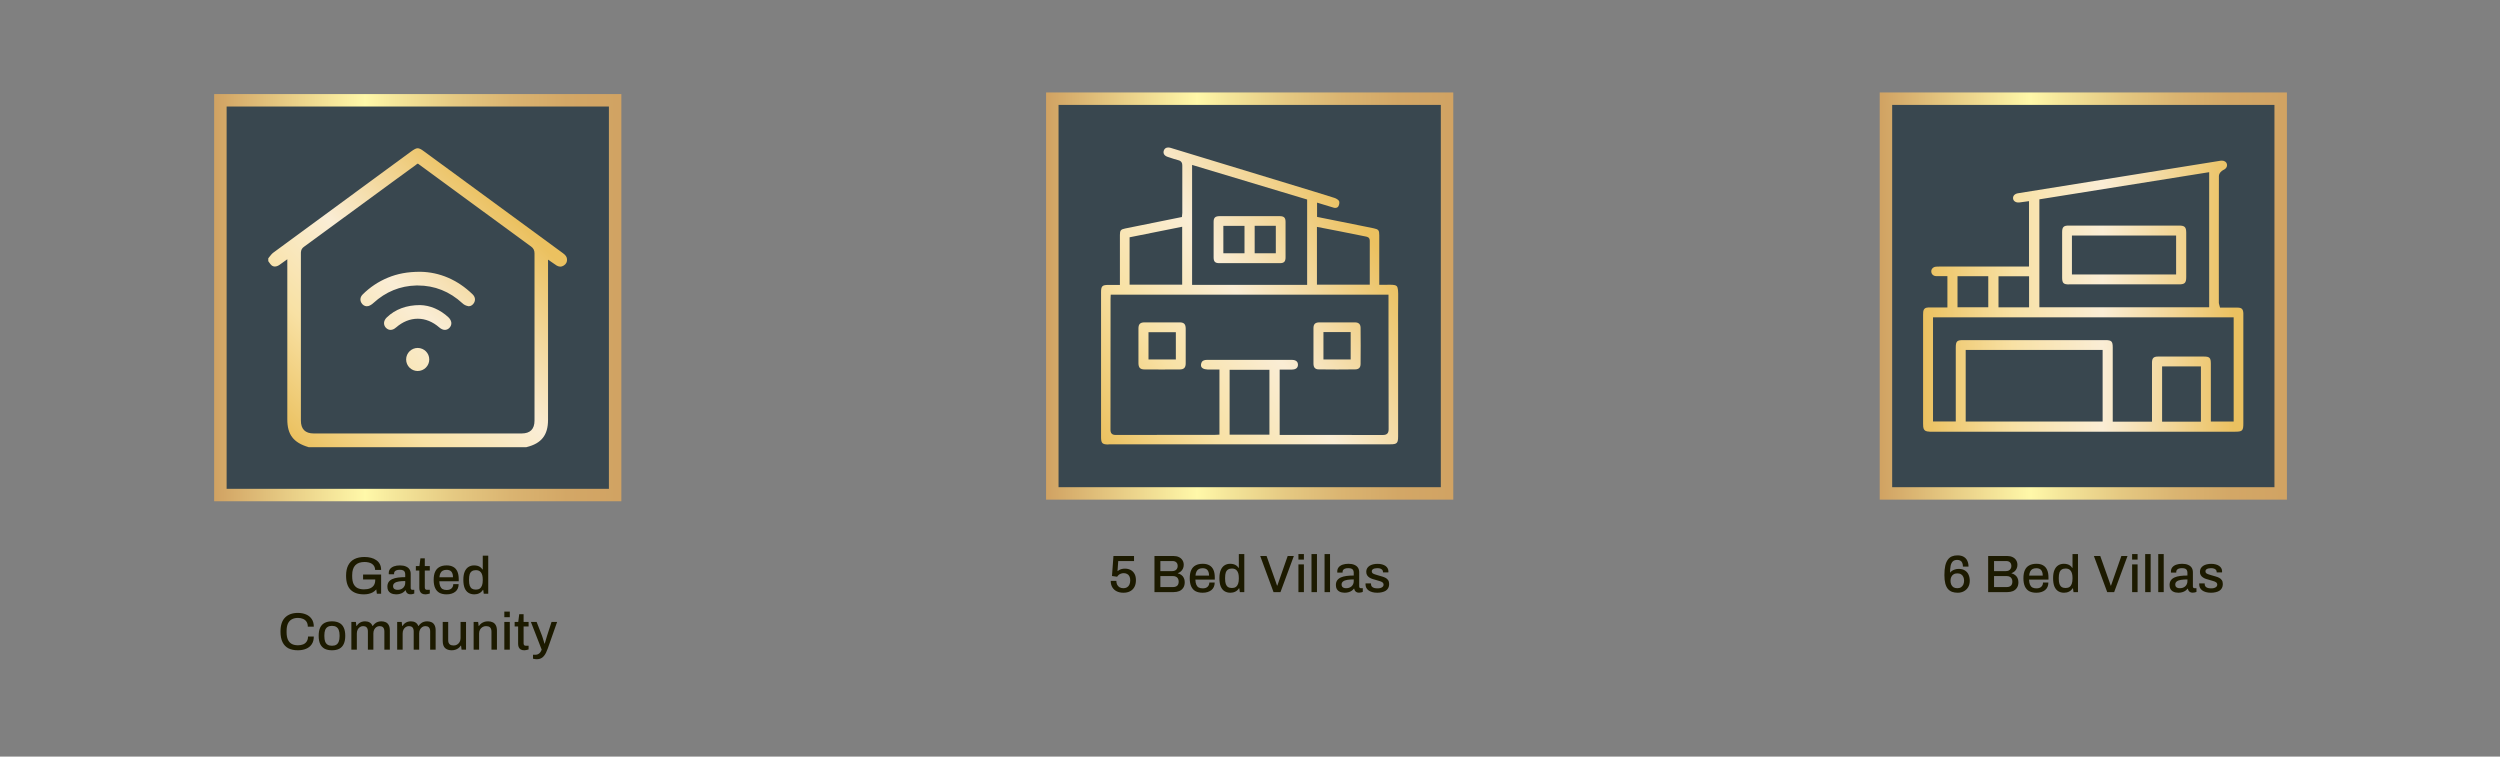 <svg width="760" height="230" viewBox="0 0 760 230" fill="none" xmlns="http://www.w3.org/2000/svg">
<rect x="0" y="0" width="760" height="230" fill="#808080" stroke="none"/>
<path d="M187 30.492H67V150.492H187V30.492Z" fill="#39474F" stroke="url(#paint0_linear_54_19)" stroke-width="3.783" stroke-miterlimit="10"/>
<path d="M93.771 135.919C89.171 134.562 87.342 132.073 87.342 127.511V78.813L84.948 80.529C84.477 80.849 84.005 81.019 83.572 81.019C83.195 81.019 82.855 80.906 82.554 80.661C82.29 80.453 82.045 80.095 81.799 79.737C81.724 79.624 81.63 79.492 81.554 79.397V78.53C81.686 78.361 81.818 78.191 81.95 78.021C82.327 77.55 82.686 77.097 83.1 76.796C94.563 68.35 106.045 59.941 117.507 51.532L124.935 46.084C125.935 45.349 126.5 45.066 126.972 45.066C127.443 45.066 128.027 45.349 129.027 46.103L171.182 77.003C171.955 77.569 172.313 78.097 172.37 78.756C172.445 79.605 172.125 80.227 171.427 80.698C171.069 80.924 170.692 81.056 170.334 81.056C169.994 81.056 169.636 80.943 169.278 80.755C168.995 80.585 168.712 80.397 168.411 80.17L166.601 78.926V127.642C166.601 132.243 164.621 134.788 160.153 135.9L159.964 135.957H93.734L93.771 135.919ZM126.444 50.118L119.279 55.341C110.305 61.921 101.35 68.5 92.357 75.061C91.471 75.721 91.471 76.569 91.471 77.022V127.869C91.471 130.452 92.791 131.771 95.374 131.771H158.588C161.171 131.771 162.491 130.452 162.491 127.869C162.491 127.869 162.491 91.162 162.491 77.022C162.491 76.098 162.17 75.476 161.454 74.948C156.816 71.573 142.959 61.412 142.959 61.412L127.028 49.723L126.425 50.1L126.444 50.118ZM111.908 93.066C112.417 92.934 113.001 92.595 113.529 92.104C117.262 88.692 121.636 86.901 126.557 86.788H127.028C132.118 86.788 136.681 88.598 140.584 92.199C141.036 92.632 141.62 92.953 142.488 93.104C143.166 93.104 143.826 92.651 144.166 91.954C144.599 91.086 144.411 90.181 143.638 89.446C139.132 85.072 133.627 82.697 127.763 82.621C123.917 82.621 120.863 83.187 117.866 84.431C115 85.619 112.436 87.335 110.23 89.54C109.532 90.257 109.382 91.143 109.815 91.991C110.173 92.67 110.833 93.104 111.493 93.104L111.889 93.047L111.908 93.066ZM120.411 99.551C122.39 97.817 124.671 96.893 126.99 96.893C129.309 96.893 131.572 97.817 133.551 99.551C134.098 100.023 134.682 100.287 135.248 100.287C135.776 100.287 136.266 100.06 136.662 99.627C137.058 99.193 137.247 98.684 137.209 98.118C137.152 97.534 136.832 96.95 136.323 96.46C133.815 94.122 130.742 92.802 127.688 92.745C123.578 92.745 120.166 94.009 117.583 96.497C116.584 97.459 116.47 98.703 117.281 99.608C117.696 100.042 118.186 100.287 118.714 100.287C119.28 100.287 119.864 100.042 120.392 99.551H120.411ZM126.972 112.786C128.913 112.786 130.497 111.221 130.497 109.28C130.497 107.338 128.932 105.792 126.99 105.773C125.049 105.773 123.465 107.338 123.465 109.28C123.465 111.221 125.03 112.767 126.934 112.786H126.953H126.972Z" fill="url(#paint1_linear_54_19)"/>
<path d="M110.614 180.684C108.876 180.684 107.537 180.226 106.598 179.308C105.67 178.391 105.206 176.956 105.206 175.004C105.206 173.724 105.425 172.668 105.862 171.836C106.3 170.994 106.934 170.364 107.766 169.948C108.598 169.532 109.612 169.324 110.806 169.324C111.521 169.324 112.182 169.404 112.79 169.564C113.409 169.724 113.948 169.97 114.406 170.3C114.876 170.62 115.233 171.026 115.478 171.516C115.734 172.007 115.862 172.588 115.862 173.26H114.038C114.038 172.844 113.953 172.487 113.782 172.188C113.622 171.879 113.393 171.623 113.094 171.42C112.806 171.218 112.465 171.074 112.07 170.988C111.686 170.892 111.276 170.844 110.838 170.844C110.23 170.844 109.686 170.924 109.206 171.084C108.737 171.244 108.342 171.49 108.022 171.82C107.702 172.151 107.462 172.567 107.302 173.068C107.142 173.57 107.062 174.162 107.062 174.844V175.18C107.062 176.119 107.196 176.882 107.462 177.468C107.74 178.055 108.145 178.487 108.678 178.764C109.222 179.031 109.884 179.164 110.662 179.164C111.398 179.164 112.017 179.058 112.518 178.844C113.02 178.631 113.404 178.316 113.67 177.9C113.937 177.474 114.07 176.946 114.07 176.316V176.156H110.374V174.668H115.862V180.492H114.566L114.39 179.18C114.092 179.532 113.75 179.82 113.366 180.044C112.982 180.258 112.561 180.418 112.102 180.524C111.654 180.631 111.158 180.684 110.614 180.684ZM120.421 180.684C120.154 180.684 119.866 180.652 119.557 180.588C119.248 180.524 118.954 180.407 118.677 180.236C118.41 180.066 118.192 179.831 118.021 179.532C117.85 179.223 117.765 178.823 117.765 178.332C117.765 177.756 117.898 177.282 118.165 176.908C118.432 176.535 118.805 176.242 119.285 176.028C119.765 175.815 120.336 175.666 120.997 175.58C121.669 175.495 122.4 175.452 123.189 175.452V174.62C123.189 174.343 123.141 174.098 123.045 173.884C122.96 173.671 122.794 173.506 122.549 173.388C122.314 173.271 121.973 173.212 121.525 173.212C121.077 173.212 120.725 173.271 120.469 173.388C120.224 173.495 120.048 173.634 119.941 173.804C119.845 173.964 119.797 174.14 119.797 174.332V174.572H118.197C118.186 174.519 118.181 174.466 118.181 174.412C118.181 174.359 118.181 174.295 118.181 174.22C118.181 173.719 118.32 173.298 118.597 172.956C118.885 172.604 119.285 172.338 119.797 172.156C120.309 171.975 120.901 171.884 121.573 171.884C122.298 171.884 122.901 171.991 123.381 172.204C123.872 172.407 124.24 172.7 124.485 173.084C124.73 173.468 124.853 173.932 124.853 174.476V178.748C124.853 178.951 124.901 179.095 124.997 179.18C125.104 179.266 125.226 179.308 125.365 179.308H125.941V180.428C125.813 180.482 125.653 180.535 125.461 180.588C125.269 180.642 125.045 180.668 124.789 180.668C124.501 180.668 124.256 180.615 124.053 180.508C123.861 180.412 123.701 180.274 123.573 180.092C123.456 179.9 123.376 179.687 123.333 179.452H123.237C123.045 179.698 122.81 179.916 122.533 180.108C122.266 180.29 121.957 180.428 121.605 180.524C121.253 180.631 120.858 180.684 120.421 180.684ZM120.885 179.308C121.216 179.308 121.52 179.26 121.797 179.164C122.085 179.058 122.33 178.914 122.533 178.732C122.736 178.54 122.896 178.316 123.013 178.06C123.13 177.794 123.189 177.506 123.189 177.196V176.636C122.453 176.636 121.808 176.679 121.253 176.764C120.698 176.85 120.266 177.01 119.957 177.244C119.648 177.468 119.493 177.783 119.493 178.188C119.493 178.434 119.546 178.642 119.653 178.812C119.76 178.972 119.92 179.095 120.133 179.18C120.346 179.266 120.597 179.308 120.885 179.308ZM129.346 180.684C128.866 180.684 128.487 180.594 128.21 180.412C127.943 180.22 127.751 179.98 127.634 179.692C127.527 179.394 127.474 179.079 127.474 178.748V173.452H126.418V172.076H127.506L127.81 169.724H129.138V172.076H130.658V173.452H129.138V178.556C129.138 178.802 129.191 178.988 129.298 179.116C129.404 179.244 129.58 179.308 129.826 179.308H130.658V180.428C130.551 180.471 130.418 180.508 130.258 180.54C130.108 180.583 129.954 180.615 129.794 180.636C129.634 180.668 129.484 180.684 129.346 180.684ZM135.773 180.684C134.909 180.684 134.183 180.53 133.597 180.22C133.021 179.9 132.583 179.415 132.285 178.764C131.986 178.114 131.837 177.287 131.837 176.284C131.837 175.271 131.986 174.444 132.285 173.804C132.583 173.154 133.026 172.674 133.613 172.364C134.199 172.044 134.93 171.884 135.805 171.884C136.605 171.884 137.271 172.039 137.805 172.348C138.349 172.647 138.759 173.106 139.037 173.724C139.314 174.343 139.453 175.122 139.453 176.06V176.7H133.549C133.57 177.298 133.661 177.799 133.821 178.204C133.981 178.599 134.221 178.892 134.541 179.084C134.871 179.266 135.287 179.356 135.789 179.356C136.098 179.356 136.375 179.319 136.621 179.244C136.866 179.159 137.074 179.042 137.245 178.892C137.415 178.732 137.549 178.546 137.645 178.332C137.741 178.108 137.789 177.858 137.789 177.58H139.421C139.421 178.082 139.335 178.524 139.165 178.908C138.994 179.292 138.743 179.618 138.413 179.884C138.093 180.14 137.709 180.338 137.261 180.476C136.813 180.615 136.317 180.684 135.773 180.684ZM133.581 175.484H137.709C137.709 175.068 137.661 174.722 137.565 174.444C137.479 174.156 137.351 173.922 137.181 173.74C137.01 173.559 136.807 173.431 136.573 173.356C136.338 173.271 136.071 173.228 135.773 173.228C135.325 173.228 134.941 173.308 134.621 173.468C134.311 173.628 134.071 173.879 133.901 174.22C133.73 174.551 133.623 174.972 133.581 175.484ZM144.2 180.684C143.518 180.684 142.926 180.53 142.424 180.22C141.923 179.911 141.534 179.431 141.256 178.78C140.99 178.13 140.856 177.287 140.856 176.252C140.856 175.239 140.995 174.412 141.272 173.772C141.55 173.132 141.934 172.658 142.424 172.348C142.915 172.039 143.48 171.884 144.12 171.884C144.494 171.884 144.84 171.927 145.16 172.012C145.48 172.098 145.763 172.231 146.008 172.412C146.264 172.594 146.478 172.823 146.648 173.1H146.76V168.924H148.424V180.492H147.064L146.904 179.34H146.792C146.515 179.788 146.147 180.124 145.688 180.348C145.24 180.572 144.744 180.684 144.2 180.684ZM144.664 179.244C145.155 179.244 145.55 179.138 145.848 178.924C146.158 178.7 146.387 178.38 146.536 177.964C146.686 177.538 146.76 177.02 146.76 176.412V176.188C146.76 175.676 146.712 175.239 146.616 174.876C146.52 174.514 146.382 174.22 146.2 173.996C146.019 173.762 145.8 173.591 145.544 173.484C145.288 173.378 145 173.324 144.68 173.324C144.19 173.324 143.79 173.426 143.48 173.628C143.171 173.82 142.942 174.124 142.792 174.54C142.654 174.956 142.584 175.495 142.584 176.156V176.444C142.584 177.106 142.659 177.644 142.808 178.06C142.958 178.466 143.182 178.764 143.48 178.956C143.79 179.148 144.184 179.244 144.664 179.244ZM90.549 197.684C89.429 197.684 88.474 197.487 87.685 197.092C86.906 196.687 86.309 196.063 85.893 195.22C85.477 194.378 85.269 193.306 85.269 192.004C85.269 190.084 85.733 188.66 86.661 187.732C87.599 186.794 88.901 186.324 90.565 186.324C91.482 186.324 92.303 186.479 93.029 186.788C93.765 187.098 94.341 187.562 94.757 188.18C95.183 188.788 95.397 189.567 95.397 190.516H93.573C93.573 189.93 93.45 189.439 93.205 189.044C92.959 188.65 92.607 188.351 92.149 188.148C91.701 187.946 91.178 187.844 90.581 187.844C89.834 187.844 89.199 187.994 88.677 188.292C88.165 188.58 87.775 189.018 87.509 189.604C87.253 190.191 87.125 190.938 87.125 191.844V192.196C87.125 193.103 87.253 193.85 87.509 194.436C87.775 195.023 88.165 195.46 88.677 195.748C89.189 196.026 89.823 196.164 90.581 196.164C91.199 196.164 91.738 196.068 92.197 195.876C92.655 195.674 93.007 195.375 93.253 194.98C93.509 194.586 93.637 194.095 93.637 193.508H95.397C95.397 194.458 95.183 195.242 94.757 195.86C94.341 196.479 93.765 196.938 93.029 197.236C92.303 197.535 91.477 197.684 90.549 197.684ZM100.91 197.684C100.036 197.684 99.294 197.53 98.686 197.22C98.089 196.9 97.636 196.415 97.326 195.764C97.028 195.114 96.878 194.287 96.878 193.284C96.878 192.271 97.028 191.444 97.326 190.804C97.636 190.154 98.089 189.674 98.686 189.364C99.294 189.044 100.036 188.884 100.91 188.884C101.806 188.884 102.553 189.044 103.15 189.364C103.748 189.674 104.196 190.154 104.494 190.804C104.804 191.444 104.958 192.271 104.958 193.284C104.958 194.287 104.804 195.114 104.494 195.764C104.196 196.415 103.748 196.9 103.15 197.22C102.553 197.53 101.806 197.684 100.91 197.684ZM100.91 196.308C101.444 196.308 101.881 196.207 102.222 196.004C102.564 195.791 102.814 195.471 102.974 195.044C103.145 194.618 103.23 194.079 103.23 193.428V193.14C103.23 192.49 103.145 191.951 102.974 191.524C102.814 191.098 102.564 190.783 102.222 190.58C101.881 190.367 101.444 190.26 100.91 190.26C100.388 190.26 99.956 190.367 99.614 190.58C99.273 190.783 99.017 191.098 98.846 191.524C98.686 191.951 98.606 192.49 98.606 193.14V193.428C98.606 194.079 98.686 194.618 98.846 195.044C99.017 195.471 99.273 195.791 99.614 196.004C99.956 196.207 100.388 196.308 100.91 196.308ZM106.815 197.492V189.076H108.191L108.335 190.276H108.447C108.639 189.967 108.857 189.711 109.103 189.508C109.359 189.306 109.641 189.151 109.951 189.044C110.271 188.938 110.612 188.884 110.975 188.884C111.497 188.884 111.951 188.991 112.335 189.204C112.729 189.418 113.028 189.775 113.231 190.276H113.343C113.535 189.978 113.759 189.727 114.015 189.524C114.271 189.311 114.559 189.151 114.879 189.044C115.209 188.938 115.561 188.884 115.935 188.884C116.436 188.884 116.879 188.975 117.263 189.156C117.647 189.327 117.951 189.62 118.175 190.036C118.399 190.442 118.511 190.986 118.511 191.668V197.492H116.847V191.972C116.847 191.652 116.809 191.391 116.735 191.188C116.66 190.975 116.559 190.81 116.431 190.692C116.303 190.564 116.148 190.474 115.967 190.42C115.785 190.367 115.588 190.34 115.375 190.34C115.023 190.34 114.708 190.436 114.431 190.628C114.153 190.81 113.929 191.066 113.759 191.396C113.588 191.727 113.503 192.116 113.503 192.564V197.492H111.839V191.972C111.839 191.652 111.801 191.391 111.727 191.188C111.652 190.975 111.551 190.81 111.423 190.692C111.295 190.564 111.14 190.474 110.959 190.42C110.777 190.367 110.585 190.34 110.383 190.34C110.031 190.34 109.711 190.436 109.423 190.628C109.135 190.81 108.905 191.066 108.735 191.396C108.564 191.727 108.479 192.116 108.479 192.564V197.492H106.815ZM120.74 197.492V189.076H122.116L122.26 190.276H122.372C122.564 189.967 122.783 189.711 123.028 189.508C123.284 189.306 123.567 189.151 123.876 189.044C124.196 188.938 124.537 188.884 124.9 188.884C125.423 188.884 125.876 188.991 126.26 189.204C126.655 189.418 126.953 189.775 127.156 190.276H127.268C127.46 189.978 127.684 189.727 127.94 189.524C128.196 189.311 128.484 189.151 128.804 189.044C129.135 188.938 129.487 188.884 129.86 188.884C130.361 188.884 130.804 188.975 131.188 189.156C131.572 189.327 131.876 189.62 132.1 190.036C132.324 190.442 132.436 190.986 132.436 191.668V197.492H130.772V191.972C130.772 191.652 130.735 191.391 130.66 191.188C130.585 190.975 130.484 190.81 130.356 190.692C130.228 190.564 130.073 190.474 129.892 190.42C129.711 190.367 129.513 190.34 129.3 190.34C128.948 190.34 128.633 190.436 128.356 190.628C128.079 190.81 127.855 191.066 127.684 191.396C127.513 191.727 127.428 192.116 127.428 192.564V197.492H125.764V191.972C125.764 191.652 125.727 191.391 125.652 191.188C125.577 190.975 125.476 190.81 125.348 190.692C125.22 190.564 125.065 190.474 124.884 190.42C124.703 190.367 124.511 190.34 124.308 190.34C123.956 190.34 123.636 190.436 123.348 190.628C123.06 190.81 122.831 191.066 122.66 191.396C122.489 191.727 122.404 192.116 122.404 192.564V197.492H120.74ZM137.306 197.684C136.495 197.684 135.839 197.471 135.338 197.044C134.836 196.607 134.586 195.866 134.586 194.82V189.076H136.25V194.564C136.25 194.884 136.287 195.151 136.362 195.364C136.447 195.578 136.564 195.748 136.714 195.876C136.863 196.004 137.039 196.095 137.242 196.148C137.444 196.202 137.668 196.228 137.914 196.228C138.298 196.228 138.644 196.138 138.954 195.956C139.274 195.764 139.53 195.503 139.722 195.172C139.914 194.831 140.01 194.442 140.01 194.004V189.076H141.674V197.492H140.314L140.17 196.292H140.058C139.855 196.602 139.615 196.858 139.338 197.06C139.06 197.263 138.751 197.418 138.41 197.524C138.079 197.631 137.711 197.684 137.306 197.684ZM143.982 197.492V189.076H145.358L145.502 190.276H145.614C145.817 189.967 146.057 189.711 146.334 189.508C146.611 189.306 146.915 189.151 147.246 189.044C147.587 188.938 147.961 188.884 148.366 188.884C148.899 188.884 149.369 188.98 149.774 189.172C150.179 189.354 150.494 189.652 150.718 190.068C150.953 190.484 151.07 191.044 151.07 191.748V197.492H149.406V192.004C149.406 191.684 149.363 191.418 149.278 191.204C149.203 190.991 149.091 190.82 148.942 190.692C148.793 190.564 148.617 190.474 148.414 190.42C148.211 190.367 147.987 190.34 147.742 190.34C147.358 190.34 147.006 190.436 146.686 190.628C146.377 190.81 146.126 191.066 145.934 191.396C145.742 191.727 145.646 192.116 145.646 192.564V197.492H143.982ZM153.314 187.62V185.924H154.978V187.62H153.314ZM153.314 197.492V189.076H154.978V197.492H153.314ZM159.382 197.684C158.902 197.684 158.524 197.594 158.246 197.412C157.98 197.22 157.788 196.98 157.67 196.692C157.564 196.394 157.51 196.079 157.51 195.748V190.452H156.454V189.076H157.542L157.846 186.724H159.174V189.076H160.694V190.452H159.174V195.556C159.174 195.802 159.228 195.988 159.334 196.116C159.441 196.244 159.617 196.308 159.862 196.308H160.694V197.428C160.588 197.471 160.454 197.508 160.294 197.54C160.145 197.583 159.99 197.615 159.83 197.636C159.67 197.668 159.521 197.684 159.382 197.684ZM163.233 200.404C162.913 200.404 162.647 200.378 162.433 200.324C162.22 200.282 162.087 200.255 162.033 200.244V199.044H162.833C163.068 199.044 163.303 198.991 163.537 198.884C163.783 198.778 164.001 198.607 164.193 198.372C164.385 198.138 164.545 197.844 164.673 197.492L161.393 189.076H163.137L164.769 193.268C164.844 193.46 164.924 193.7 165.009 193.988C165.105 194.276 165.196 194.57 165.281 194.868C165.377 195.167 165.457 195.434 165.521 195.668H165.601C165.655 195.508 165.708 195.327 165.761 195.124C165.825 194.911 165.889 194.692 165.953 194.468C166.017 194.244 166.081 194.031 166.145 193.828C166.209 193.615 166.263 193.434 166.305 193.284L167.665 189.076H169.361L166.513 197.172C166.353 197.62 166.177 198.042 165.985 198.436C165.793 198.831 165.569 199.172 165.313 199.46C165.068 199.759 164.775 199.988 164.433 200.148C164.092 200.319 163.692 200.404 163.233 200.404Z" fill="#1C1A00"/>
<path d="M439.903 30H319.903V150H439.903V30Z" fill="#39474F" stroke="url(#paint2_linear_54_19)" stroke-width="3.783" stroke-miterlimit="10"/>
<path d="M337.021 135.125C335.079 135.125 334.721 134.767 334.721 132.825V88.859C334.721 86.974 335.079 86.616 336.946 86.616H340.452C340.452 86.616 340.452 73.984 340.452 71.439C340.452 70.044 340.716 69.724 342.055 69.46L359.305 65.972L359.362 65.368C359.381 65.142 359.419 64.935 359.419 64.727V59.939C359.419 56.753 359.419 53.566 359.419 50.361C359.419 49.683 359.268 48.947 358.155 48.683C357.307 48.476 356.477 48.193 355.648 47.91L355.007 47.703C354.422 47.514 354.026 47.213 353.838 46.836C353.687 46.515 353.668 46.157 353.8 45.761C354.008 45.158 354.479 44.837 355.139 44.837C355.365 44.837 355.61 44.875 355.874 44.95L392.958 56.243C397.181 57.526 401.404 58.808 405.627 60.146C406.287 60.353 406.891 60.768 407.079 61.127C407.249 61.428 407.155 62.163 406.909 62.654C406.683 63.106 406.25 63.2 405.929 63.2C405.759 63.2 405.59 63.181 405.42 63.125C404.383 62.823 403.365 62.503 402.309 62.182L400.386 61.598V65.934L413.056 68.479C414.564 68.781 416.091 69.082 417.599 69.403C419.089 69.724 419.296 69.987 419.296 71.533V86.578H421.162C421.634 86.578 422.067 86.559 422.444 86.559C423.689 86.559 424.311 86.672 424.594 86.974C425.046 87.427 425.065 88.671 425.046 90.5C425.008 93.837 425.008 97.192 425.027 100.529V104.96V132.674C425.027 134.71 424.688 135.068 422.69 135.068H379.836H336.983L337.021 135.125ZM403.874 132.222C409.342 132.222 414.809 132.222 420.257 132.24C420.823 132.24 421.37 132.184 421.728 131.826C422.105 131.449 422.143 130.883 422.143 130.374C422.105 120.099 422.105 109.805 422.105 99.53V89.576H337.662L337.624 90.368C337.624 90.575 337.605 90.782 337.605 90.971V98.192C337.605 108.995 337.605 119.797 337.587 130.6C337.587 130.996 337.624 131.505 337.964 131.844C338.303 132.184 338.793 132.222 339.227 132.222C345.505 132.222 351.764 132.203 358.042 132.203H369.184C369.448 132.203 369.712 132.203 369.976 132.165L370.712 132.127V112.332H368.374C367.94 112.332 367.525 112.332 367.111 112.332C366.507 112.294 366.036 112.2 365.715 112.011C364.942 111.596 365.056 110.842 365.188 110.427C365.414 109.692 365.961 109.39 367.035 109.39H392.657C393.524 109.39 394.561 109.654 394.58 110.842C394.58 111.822 393.976 112.332 392.732 112.35C392.317 112.35 391.921 112.35 391.506 112.35H389.018V132.222H403.855H403.874ZM373.803 132.146H385.907V112.426H373.803V132.146ZM362.397 86.597H397.37V60.655L362.397 50.135V86.616V86.597ZM343.393 72.156V86.54H359.381V68.932L343.393 72.137V72.156ZM400.367 86.54H416.411V82.958C416.411 79.697 416.411 76.454 416.411 73.211C416.411 72.137 415.657 71.986 415.148 71.892C413.678 71.609 407.532 70.365 407.532 70.365C406.005 70.063 400.349 68.969 400.349 68.969V86.54H400.367ZM353.178 112.332C351.425 112.332 349.69 112.332 347.937 112.313C346.617 112.313 346.108 111.766 346.089 110.427C346.089 109.183 346.089 107.939 346.089 106.694V103.527C346.089 102.302 346.089 101.095 346.089 99.87C346.089 98.531 346.617 98.003 347.937 98.003H358.608C359.928 98.003 360.437 98.531 360.455 99.87C360.455 103.395 360.455 106.902 360.455 110.427C360.455 111.766 359.928 112.313 358.608 112.313C356.798 112.313 354.988 112.332 353.178 112.332ZM349.144 109.277H357.458V100.982H349.144V109.277ZM406.476 112.332C404.628 112.332 402.762 112.332 400.914 112.294C399.821 112.294 399.293 111.728 399.293 110.54C399.293 106.94 399.293 103.357 399.293 99.757C399.293 98.512 399.84 98.003 401.122 98.003H409.719H411.887C413.037 98.003 413.602 98.55 413.621 99.643C413.659 103.32 413.659 106.977 413.621 110.635C413.621 111.728 413.074 112.275 412 112.294C410.152 112.313 408.305 112.332 406.438 112.332H406.476ZM402.328 109.277H410.605V100.944H402.328V109.277ZM370.636 79.998C369.392 79.998 368.939 79.527 368.939 78.245C368.939 74.644 368.939 71.062 368.939 67.461C368.939 66.179 369.411 65.727 370.749 65.708H388.999C390.319 65.708 390.809 66.16 390.809 67.461C390.828 71.062 390.828 74.644 390.809 78.245C390.809 79.527 390.338 79.998 389.112 79.998C386.039 79.998 382.966 79.998 379.874 79.998C376.782 79.998 373.728 79.998 370.636 79.998ZM371.899 77.001H378.328V68.668H371.899V77.001ZM381.42 77.001H387.849V68.649H381.42V77.001Z" fill="url(#paint3_linear_54_19)"/>
<path d="M341.514 180.192C340.746 180.192 340.068 180.048 339.482 179.76C338.906 179.472 338.458 179.061 338.138 178.528C337.818 177.984 337.658 177.339 337.658 176.592H339.37C339.37 177.051 339.46 177.451 339.642 177.792C339.823 178.123 340.074 178.379 340.394 178.56C340.724 178.731 341.098 178.816 341.514 178.816C341.919 178.816 342.276 178.731 342.586 178.56C342.906 178.379 343.151 178.112 343.322 177.76C343.503 177.397 343.594 176.949 343.594 176.416C343.594 175.925 343.508 175.52 343.338 175.2C343.178 174.869 342.943 174.629 342.634 174.48C342.335 174.32 341.988 174.24 341.594 174.24C341.306 174.24 341.034 174.288 340.778 174.384C340.522 174.469 340.298 174.592 340.106 174.752C339.914 174.912 339.748 175.104 339.61 175.328L338.042 175.104L338.49 169.024H344.746V170.56H339.946L339.722 173.632C339.892 173.504 340.079 173.381 340.282 173.264C340.495 173.147 340.74 173.051 341.018 172.976C341.306 172.901 341.631 172.864 341.994 172.864C342.612 172.864 343.172 172.992 343.674 173.248C344.175 173.504 344.575 173.893 344.874 174.416C345.172 174.928 345.322 175.589 345.322 176.4C345.322 177.2 345.167 177.883 344.858 178.448C344.548 179.013 344.111 179.445 343.546 179.744C342.98 180.043 342.303 180.192 341.514 180.192ZM350.959 180V169.024H356.783C357.391 169.024 357.924 169.136 358.383 169.36C358.842 169.573 359.199 169.883 359.455 170.288C359.722 170.693 359.855 171.168 359.855 171.712C359.855 172.128 359.775 172.507 359.615 172.848C359.466 173.189 359.252 173.477 358.975 173.712C358.708 173.947 358.404 174.123 358.063 174.24V174.304C358.458 174.389 358.81 174.549 359.119 174.784C359.439 175.008 359.69 175.307 359.871 175.68C360.063 176.043 360.159 176.48 360.159 176.992C360.159 177.685 360.004 178.256 359.695 178.704C359.396 179.152 358.996 179.483 358.495 179.696C357.994 179.899 357.423 180 356.783 180H350.959ZM352.751 178.464H356.639C357.13 178.464 357.53 178.336 357.839 178.08C358.159 177.813 358.319 177.387 358.319 176.8C358.319 176.448 358.25 176.149 358.111 175.904C357.983 175.648 357.786 175.456 357.519 175.328C357.252 175.189 356.916 175.12 356.511 175.12H352.751V178.464ZM352.751 173.616H356.367C356.708 173.616 357.002 173.552 357.247 173.424C357.492 173.296 357.679 173.115 357.807 172.88C357.946 172.645 358.015 172.384 358.015 172.096C358.015 171.573 357.871 171.189 357.583 170.944C357.306 170.688 356.938 170.56 356.479 170.56H352.751V173.616ZM365.617 180.192C364.753 180.192 364.028 180.037 363.441 179.728C362.865 179.408 362.428 178.923 362.129 178.272C361.831 177.621 361.681 176.795 361.681 175.792C361.681 174.779 361.831 173.952 362.129 173.312C362.428 172.661 362.871 172.181 363.457 171.872C364.044 171.552 364.775 171.392 365.649 171.392C366.449 171.392 367.116 171.547 367.649 171.856C368.193 172.155 368.604 172.613 368.881 173.232C369.159 173.851 369.297 174.629 369.297 175.568V176.208H363.393C363.415 176.805 363.505 177.307 363.665 177.712C363.825 178.107 364.065 178.4 364.385 178.592C364.716 178.773 365.132 178.864 365.633 178.864C365.943 178.864 366.22 178.827 366.465 178.752C366.711 178.667 366.919 178.549 367.089 178.4C367.26 178.24 367.393 178.053 367.489 177.84C367.585 177.616 367.633 177.365 367.633 177.088H369.265C369.265 177.589 369.18 178.032 369.009 178.416C368.839 178.8 368.588 179.125 368.257 179.392C367.937 179.648 367.553 179.845 367.105 179.984C366.657 180.123 366.161 180.192 365.617 180.192ZM363.425 174.992H367.553C367.553 174.576 367.505 174.229 367.409 173.952C367.324 173.664 367.196 173.429 367.025 173.248C366.855 173.067 366.652 172.939 366.417 172.864C366.183 172.779 365.916 172.736 365.617 172.736C365.169 172.736 364.785 172.816 364.465 172.976C364.156 173.136 363.916 173.387 363.745 173.728C363.575 174.059 363.468 174.48 363.425 174.992ZM374.045 180.192C373.362 180.192 372.77 180.037 372.269 179.728C371.767 179.419 371.378 178.939 371.101 178.288C370.834 177.637 370.701 176.795 370.701 175.76C370.701 174.747 370.839 173.92 371.117 173.28C371.394 172.64 371.778 172.165 372.269 171.856C372.759 171.547 373.325 171.392 373.965 171.392C374.338 171.392 374.685 171.435 375.005 171.52C375.325 171.605 375.607 171.739 375.853 171.92C376.109 172.101 376.322 172.331 376.493 172.608H376.605V168.432H378.269V180H376.909L376.749 178.848H376.637C376.359 179.296 375.991 179.632 375.533 179.856C375.085 180.08 374.589 180.192 374.045 180.192ZM374.509 178.752C374.999 178.752 375.394 178.645 375.693 178.432C376.002 178.208 376.231 177.888 376.381 177.472C376.53 177.045 376.605 176.528 376.605 175.92V175.696C376.605 175.184 376.557 174.747 376.461 174.384C376.365 174.021 376.226 173.728 376.045 173.504C375.863 173.269 375.645 173.099 375.389 172.992C375.133 172.885 374.845 172.832 374.525 172.832C374.034 172.832 373.634 172.933 373.325 173.136C373.015 173.328 372.786 173.632 372.637 174.048C372.498 174.464 372.429 175.003 372.429 175.664V175.952C372.429 176.613 372.503 177.152 372.653 177.568C372.802 177.973 373.026 178.272 373.325 178.464C373.634 178.656 374.029 178.752 374.509 178.752ZM387.152 180L383.104 169.024H385.04L387.76 176.688C387.813 176.816 387.866 176.965 387.92 177.136C387.973 177.307 388.026 177.472 388.08 177.632C388.133 177.781 388.181 177.915 388.224 178.032H388.304C388.346 177.915 388.394 177.781 388.448 177.632C388.501 177.483 388.554 177.328 388.608 177.168C388.661 177.008 388.714 176.853 388.768 176.704L391.456 169.024H393.328L389.264 180H387.152ZM394.722 170.128V168.432H396.386V170.128H394.722ZM394.722 180V171.584H396.386V180H394.722ZM398.695 180V168.432H400.359V180H398.695ZM402.667 180V168.432H404.331V180H402.667ZM408.768 180.192C408.501 180.192 408.213 180.16 407.904 180.096C407.595 180.032 407.301 179.915 407.024 179.744C406.757 179.573 406.539 179.339 406.368 179.04C406.197 178.731 406.112 178.331 406.112 177.84C406.112 177.264 406.245 176.789 406.512 176.416C406.779 176.043 407.152 175.749 407.632 175.536C408.112 175.323 408.683 175.173 409.344 175.088C410.016 175.003 410.747 174.96 411.536 174.96V174.128C411.536 173.851 411.488 173.605 411.392 173.392C411.307 173.179 411.141 173.013 410.896 172.896C410.661 172.779 410.32 172.72 409.872 172.72C409.424 172.72 409.072 172.779 408.816 172.896C408.571 173.003 408.395 173.141 408.288 173.312C408.192 173.472 408.144 173.648 408.144 173.84V174.08H406.544C406.533 174.027 406.528 173.973 406.528 173.92C406.528 173.867 406.528 173.803 406.528 173.728C406.528 173.227 406.667 172.805 406.944 172.464C407.232 172.112 407.632 171.845 408.144 171.664C408.656 171.483 409.248 171.392 409.92 171.392C410.645 171.392 411.248 171.499 411.728 171.712C412.219 171.915 412.587 172.208 412.832 172.592C413.077 172.976 413.2 173.44 413.2 173.984V178.256C413.2 178.459 413.248 178.603 413.344 178.688C413.451 178.773 413.573 178.816 413.712 178.816H414.288V179.936C414.16 179.989 414 180.043 413.808 180.096C413.616 180.149 413.392 180.176 413.136 180.176C412.848 180.176 412.603 180.123 412.4 180.016C412.208 179.92 412.048 179.781 411.92 179.6C411.803 179.408 411.723 179.195 411.68 178.96H411.584C411.392 179.205 411.157 179.424 410.88 179.616C410.613 179.797 410.304 179.936 409.952 180.032C409.6 180.139 409.205 180.192 408.768 180.192ZM409.232 178.816C409.563 178.816 409.867 178.768 410.144 178.672C410.432 178.565 410.677 178.421 410.88 178.24C411.083 178.048 411.243 177.824 411.36 177.568C411.477 177.301 411.536 177.013 411.536 176.704V176.144C410.8 176.144 410.155 176.187 409.6 176.272C409.045 176.357 408.613 176.517 408.304 176.752C407.995 176.976 407.84 177.291 407.84 177.696C407.84 177.941 407.893 178.149 408 178.32C408.107 178.48 408.267 178.603 408.48 178.688C408.693 178.773 408.944 178.816 409.232 178.816ZM418.701 180.192C418.114 180.192 417.597 180.128 417.149 180C416.701 179.872 416.327 179.696 416.029 179.472C415.73 179.248 415.501 178.981 415.341 178.672C415.191 178.352 415.117 178 415.117 177.616C415.117 177.563 415.117 177.515 415.117 177.472C415.127 177.429 415.133 177.392 415.133 177.36H416.781C416.781 177.392 416.781 177.424 416.781 177.456C416.781 177.477 416.781 177.504 416.781 177.536C416.781 177.867 416.871 178.133 417.053 178.336C417.234 178.528 417.474 178.667 417.773 178.752C418.082 178.827 418.418 178.864 418.781 178.864C419.101 178.864 419.394 178.827 419.661 178.752C419.938 178.667 420.162 178.544 420.333 178.384C420.514 178.224 420.605 178.021 420.605 177.776C420.605 177.456 420.493 177.211 420.269 177.04C420.045 176.869 419.751 176.736 419.389 176.64C419.026 176.533 418.647 176.421 418.253 176.304C417.901 176.208 417.549 176.107 417.197 176C416.855 175.883 416.546 175.733 416.269 175.552C415.991 175.371 415.767 175.141 415.597 174.864C415.426 174.587 415.341 174.24 415.341 173.824C415.341 173.429 415.426 173.083 415.597 172.784C415.767 172.485 416.002 172.235 416.301 172.032C416.61 171.829 416.973 171.675 417.389 171.568C417.815 171.461 418.279 171.408 418.781 171.408C419.303 171.408 419.767 171.467 420.173 171.584C420.578 171.691 420.919 171.845 421.197 172.048C421.485 172.251 421.703 172.496 421.853 172.784C422.002 173.061 422.077 173.36 422.077 173.68C422.077 173.744 422.071 173.813 422.061 173.888C422.061 173.952 422.061 173.995 422.061 174.016H420.429V173.872C420.429 173.659 420.37 173.467 420.253 173.296C420.135 173.125 419.949 172.987 419.693 172.88C419.447 172.773 419.117 172.72 418.701 172.72C418.423 172.72 418.178 172.747 417.965 172.8C417.751 172.843 417.575 172.907 417.437 172.992C417.298 173.077 417.191 173.179 417.117 173.296C417.053 173.413 417.021 173.547 417.021 173.696C417.021 173.941 417.106 174.133 417.277 174.272C417.458 174.4 417.693 174.512 417.981 174.608C418.269 174.693 418.578 174.789 418.909 174.896C419.293 175.003 419.682 175.115 420.077 175.232C420.471 175.339 420.834 175.477 421.165 175.648C421.506 175.819 421.778 176.053 421.981 176.352C422.194 176.651 422.301 177.051 422.301 177.552C422.301 178.011 422.21 178.411 422.029 178.752C421.847 179.093 421.591 179.371 421.261 179.584C420.941 179.787 420.562 179.936 420.125 180.032C419.687 180.139 419.213 180.192 418.701 180.192Z" fill="#1C1A00"/>
<path d="M693.326 30H573.326V150H693.326V30Z" fill="#39474F" stroke="url(#paint4_linear_54_19)" stroke-width="3.783" stroke-miterlimit="10"/>
<path d="M586.58 131.203C586.372 131.203 586.203 131.203 586.052 131.184C585.204 131.09 584.751 130.619 584.657 129.77C584.619 129.488 584.619 129.186 584.619 128.828V95.74C584.619 95.439 584.619 95.118 584.657 94.817C584.751 93.931 585.241 93.497 586.127 93.478C586.75 93.478 587.372 93.478 587.994 93.478H592.01V83.939H589.427C589.125 83.939 588.842 83.939 588.541 83.939C587.73 83.901 587.145 83.354 587.108 82.562C587.051 81.846 587.617 81.205 588.39 81.092C588.767 81.035 589.182 81.035 589.578 81.035C589.596 81.035 616.82 81.035 616.82 81.035V61.145L613.936 61.541C613.823 61.541 613.709 61.56 613.596 61.56C612.71 61.56 612.069 61.089 611.975 60.372C611.881 59.542 612.465 58.92 613.464 58.751L675.095 48.853C675.208 48.853 675.321 48.834 675.453 48.834C676.208 48.834 676.811 49.23 676.962 49.814C677.169 50.587 676.773 51.285 675.887 51.681C675.34 51.926 674.548 52.68 674.548 53.547C674.511 65.481 674.53 77.623 674.53 89.387V92.008C674.53 92.234 674.586 92.403 674.624 92.535L674.888 93.516H680.167C681.486 93.516 681.92 93.95 681.977 95.269C681.977 95.533 681.977 95.797 681.977 96.042V128.658C681.977 130.977 681.713 131.241 679.337 131.241H586.542L586.58 131.203ZM640.085 103.395C641.895 103.395 642.272 103.772 642.272 105.601V128.187H654.206C654.206 128.187 654.206 113.821 654.206 110.276C654.206 108.862 654.677 108.391 656.091 108.391H669.948C671.739 108.391 672.097 108.768 672.097 110.597V128.149H679.036V96.476H587.636V128.13H594.555V105.676C594.555 103.753 594.913 103.395 596.761 103.395H618.14H640.085ZM657.279 128.187H669.081V111.389H657.279V128.187ZM597.571 128.149H639.199V106.374H597.571V128.149ZM607.545 93.422H616.839V83.976H607.545V93.422ZM595.083 93.403H604.434V83.957H595.083V93.403ZM619.969 60.58V93.403H671.589V52.341L619.969 60.598V60.58ZM628.999 86.465C627.284 86.465 626.888 86.069 626.888 84.334V70.591C626.888 69.026 627.34 68.573 628.867 68.573H662.407C664.16 68.573 664.613 69.026 664.613 70.76C664.613 75.266 664.613 79.772 664.613 84.259C664.613 86.012 664.16 86.446 662.407 86.446H645.703H628.999V86.465ZM629.867 83.429H661.54V71.609H629.867V83.429Z" fill="url(#paint5_linear_54_19)"/>
<path d="M595.13 180.192C594.5 180.192 593.935 180.101 593.434 179.92C592.943 179.739 592.522 179.445 592.17 179.04C591.818 178.624 591.551 178.075 591.37 177.392C591.188 176.699 591.098 175.845 591.098 174.832C591.098 173.701 591.183 172.752 591.354 171.984C591.535 171.216 591.796 170.603 592.138 170.144C592.479 169.675 592.895 169.339 593.386 169.136C593.876 168.933 594.436 168.832 595.066 168.832C595.855 168.832 596.495 168.981 596.986 169.28C597.487 169.579 597.85 169.984 598.074 170.496C598.308 171.008 598.426 171.589 598.426 172.24H596.73C596.73 171.803 596.666 171.435 596.538 171.136C596.42 170.827 596.228 170.597 595.962 170.448C595.706 170.288 595.38 170.208 594.986 170.208C594.399 170.208 593.946 170.368 593.626 170.688C593.316 170.997 593.103 171.445 592.986 172.032C592.879 172.608 592.82 173.301 592.81 174.112C592.916 173.941 593.092 173.765 593.338 173.584C593.583 173.403 593.882 173.253 594.234 173.136C594.596 173.008 594.991 172.944 595.418 172.944C596.196 172.944 596.836 173.104 597.338 173.424C597.839 173.733 598.207 174.16 598.442 174.704C598.687 175.248 598.81 175.861 598.81 176.544C598.81 177.28 598.65 177.925 598.33 178.48C598.01 179.024 597.572 179.445 597.018 179.744C596.463 180.043 595.834 180.192 595.13 180.192ZM595.018 178.816C595.487 178.816 595.871 178.715 596.17 178.512C596.479 178.299 596.708 178.021 596.858 177.68C597.007 177.328 597.082 176.944 597.082 176.528C597.082 176.112 597.007 175.739 596.858 175.408C596.719 175.067 596.495 174.8 596.186 174.608C595.887 174.405 595.503 174.304 595.034 174.304C594.564 174.304 594.175 174.405 593.866 174.608C593.556 174.8 593.327 175.067 593.178 175.408C593.028 175.749 592.954 176.139 592.954 176.576C592.954 176.981 593.028 177.36 593.178 177.712C593.327 178.053 593.551 178.325 593.85 178.528C594.159 178.72 594.548 178.816 595.018 178.816ZM604.398 180V169.024H610.222C610.83 169.024 611.363 169.136 611.822 169.36C612.281 169.573 612.638 169.883 612.894 170.288C613.161 170.693 613.294 171.168 613.294 171.712C613.294 172.128 613.214 172.507 613.054 172.848C612.905 173.189 612.691 173.477 612.414 173.712C612.147 173.947 611.843 174.123 611.502 174.24V174.304C611.897 174.389 612.249 174.549 612.558 174.784C612.878 175.008 613.129 175.307 613.31 175.68C613.502 176.043 613.598 176.48 613.598 176.992C613.598 177.685 613.443 178.256 613.134 178.704C612.835 179.152 612.435 179.483 611.934 179.696C611.433 179.899 610.862 180 610.222 180H604.398ZM606.19 178.464H610.078C610.569 178.464 610.969 178.336 611.278 178.08C611.598 177.813 611.758 177.387 611.758 176.8C611.758 176.448 611.689 176.149 611.55 175.904C611.422 175.648 611.225 175.456 610.958 175.328C610.691 175.189 610.355 175.12 609.95 175.12H606.19V178.464ZM606.19 173.616H609.806C610.147 173.616 610.441 173.552 610.686 173.424C610.931 173.296 611.118 173.115 611.246 172.88C611.385 172.645 611.454 172.384 611.454 172.096C611.454 171.573 611.31 171.189 611.022 170.944C610.745 170.688 610.377 170.56 609.918 170.56H606.19V173.616ZM619.056 180.192C618.192 180.192 617.467 180.037 616.88 179.728C616.304 179.408 615.867 178.923 615.568 178.272C615.27 177.621 615.12 176.795 615.12 175.792C615.12 174.779 615.27 173.952 615.568 173.312C615.867 172.661 616.31 172.181 616.896 171.872C617.483 171.552 618.214 171.392 619.088 171.392C619.888 171.392 620.555 171.547 621.088 171.856C621.632 172.155 622.043 172.613 622.32 173.232C622.598 173.851 622.736 174.629 622.736 175.568V176.208H616.832C616.854 176.805 616.944 177.307 617.104 177.712C617.264 178.107 617.504 178.4 617.824 178.592C618.155 178.773 618.571 178.864 619.072 178.864C619.382 178.864 619.659 178.827 619.904 178.752C620.15 178.667 620.358 178.549 620.528 178.4C620.699 178.24 620.832 178.053 620.928 177.84C621.024 177.616 621.072 177.365 621.072 177.088H622.704C622.704 177.589 622.619 178.032 622.448 178.416C622.278 178.8 622.027 179.125 621.696 179.392C621.376 179.648 620.992 179.845 620.544 179.984C620.096 180.123 619.6 180.192 619.056 180.192ZM616.864 174.992H620.992C620.992 174.576 620.944 174.229 620.848 173.952C620.763 173.664 620.635 173.429 620.464 173.248C620.294 173.067 620.091 172.939 619.856 172.864C619.622 172.779 619.355 172.736 619.056 172.736C618.608 172.736 618.224 172.816 617.904 172.976C617.595 173.136 617.355 173.387 617.184 173.728C617.014 174.059 616.907 174.48 616.864 174.992ZM627.484 180.192C626.801 180.192 626.209 180.037 625.708 179.728C625.207 179.419 624.817 178.939 624.54 178.288C624.273 177.637 624.14 176.795 624.14 175.76C624.14 174.747 624.279 173.92 624.556 173.28C624.833 172.64 625.217 172.165 625.708 171.856C626.199 171.547 626.764 171.392 627.404 171.392C627.777 171.392 628.124 171.435 628.444 171.52C628.764 171.605 629.047 171.739 629.292 171.92C629.548 172.101 629.761 172.331 629.932 172.608H630.044V168.432H631.708V180H630.348L630.188 178.848H630.076C629.799 179.296 629.431 179.632 628.972 179.856C628.524 180.08 628.028 180.192 627.484 180.192ZM627.948 178.752C628.439 178.752 628.833 178.645 629.132 178.432C629.441 178.208 629.671 177.888 629.82 177.472C629.969 177.045 630.044 176.528 630.044 175.92V175.696C630.044 175.184 629.996 174.747 629.9 174.384C629.804 174.021 629.665 173.728 629.484 173.504C629.303 173.269 629.084 173.099 628.828 172.992C628.572 172.885 628.284 172.832 627.964 172.832C627.473 172.832 627.073 172.933 626.764 173.136C626.455 173.328 626.225 173.632 626.076 174.048C625.937 174.464 625.868 175.003 625.868 175.664V175.952C625.868 176.613 625.943 177.152 626.092 177.568C626.241 177.973 626.465 178.272 626.764 178.464C627.073 178.656 627.468 178.752 627.948 178.752ZM640.591 180L636.543 169.024H638.479L641.199 176.688C641.252 176.816 641.305 176.965 641.359 177.136C641.412 177.307 641.465 177.472 641.519 177.632C641.572 177.781 641.62 177.915 641.663 178.032H641.743C641.785 177.915 641.833 177.781 641.887 177.632C641.94 177.483 641.993 177.328 642.047 177.168C642.1 177.008 642.153 176.853 642.207 176.704L644.895 169.024H646.767L642.703 180H640.591ZM648.162 170.128V168.432H649.826V170.128H648.162ZM648.162 180V171.584H649.826V180H648.162ZM652.134 180V168.432H653.798V180H652.134ZM656.107 180V168.432H657.771V180H656.107ZM662.207 180.192C661.94 180.192 661.652 180.16 661.343 180.096C661.034 180.032 660.74 179.915 660.463 179.744C660.196 179.573 659.978 179.339 659.807 179.04C659.636 178.731 659.551 178.331 659.551 177.84C659.551 177.264 659.684 176.789 659.951 176.416C660.218 176.043 660.591 175.749 661.071 175.536C661.551 175.323 662.122 175.173 662.783 175.088C663.455 175.003 664.186 174.96 664.975 174.96V174.128C664.975 173.851 664.927 173.605 664.831 173.392C664.746 173.179 664.58 173.013 664.335 172.896C664.1 172.779 663.759 172.72 663.311 172.72C662.863 172.72 662.511 172.779 662.255 172.896C662.01 173.003 661.834 173.141 661.727 173.312C661.631 173.472 661.583 173.648 661.583 173.84V174.08H659.983C659.972 174.027 659.967 173.973 659.967 173.92C659.967 173.867 659.967 173.803 659.967 173.728C659.967 173.227 660.106 172.805 660.383 172.464C660.671 172.112 661.071 171.845 661.583 171.664C662.095 171.483 662.687 171.392 663.359 171.392C664.084 171.392 664.687 171.499 665.167 171.712C665.658 171.915 666.026 172.208 666.271 172.592C666.516 172.976 666.639 173.44 666.639 173.984V178.256C666.639 178.459 666.687 178.603 666.783 178.688C666.89 178.773 667.012 178.816 667.151 178.816H667.727V179.936C667.599 179.989 667.439 180.043 667.247 180.096C667.055 180.149 666.831 180.176 666.575 180.176C666.287 180.176 666.042 180.123 665.839 180.016C665.647 179.92 665.487 179.781 665.359 179.6C665.242 179.408 665.162 179.195 665.119 178.96H665.023C664.831 179.205 664.596 179.424 664.319 179.616C664.052 179.797 663.743 179.936 663.391 180.032C663.039 180.139 662.644 180.192 662.207 180.192ZM662.671 178.816C663.002 178.816 663.306 178.768 663.583 178.672C663.871 178.565 664.116 178.421 664.319 178.24C664.522 178.048 664.682 177.824 664.799 177.568C664.916 177.301 664.975 177.013 664.975 176.704V176.144C664.239 176.144 663.594 176.187 663.039 176.272C662.484 176.357 662.052 176.517 661.743 176.752C661.434 176.976 661.279 177.291 661.279 177.696C661.279 177.941 661.332 178.149 661.439 178.32C661.546 178.48 661.706 178.603 661.919 178.688C662.132 178.773 662.383 178.816 662.671 178.816ZM672.14 180.192C671.553 180.192 671.036 180.128 670.588 180C670.14 179.872 669.767 179.696 669.468 179.472C669.169 179.248 668.94 178.981 668.78 178.672C668.631 178.352 668.556 178 668.556 177.616C668.556 177.563 668.556 177.515 668.556 177.472C668.567 177.429 668.572 177.392 668.572 177.36H670.22C670.22 177.392 670.22 177.424 670.22 177.456C670.22 177.477 670.22 177.504 670.22 177.536C670.22 177.867 670.311 178.133 670.492 178.336C670.673 178.528 670.913 178.667 671.212 178.752C671.521 178.827 671.857 178.864 672.22 178.864C672.54 178.864 672.833 178.827 673.1 178.752C673.377 178.667 673.601 178.544 673.772 178.384C673.953 178.224 674.044 178.021 674.044 177.776C674.044 177.456 673.932 177.211 673.708 177.04C673.484 176.869 673.191 176.736 672.828 176.64C672.465 176.533 672.087 176.421 671.692 176.304C671.34 176.208 670.988 176.107 670.636 176C670.295 175.883 669.985 175.733 669.708 175.552C669.431 175.371 669.207 175.141 669.036 174.864C668.865 174.587 668.78 174.24 668.78 173.824C668.78 173.429 668.865 173.083 669.036 172.784C669.207 172.485 669.441 172.235 669.74 172.032C670.049 171.829 670.412 171.675 670.828 171.568C671.255 171.461 671.719 171.408 672.22 171.408C672.743 171.408 673.207 171.467 673.612 171.584C674.017 171.691 674.359 171.845 674.636 172.048C674.924 172.251 675.143 172.496 675.292 172.784C675.441 173.061 675.516 173.36 675.516 173.68C675.516 173.744 675.511 173.813 675.5 173.888C675.5 173.952 675.5 173.995 675.5 174.016H673.868V173.872C673.868 173.659 673.809 173.467 673.692 173.296C673.575 173.125 673.388 172.987 673.132 172.88C672.887 172.773 672.556 172.72 672.14 172.72C671.863 172.72 671.617 172.747 671.404 172.8C671.191 172.843 671.015 172.907 670.876 172.992C670.737 173.077 670.631 173.179 670.556 173.296C670.492 173.413 670.46 173.547 670.46 173.696C670.46 173.941 670.545 174.133 670.716 174.272C670.897 174.4 671.132 174.512 671.42 174.608C671.708 174.693 672.017 174.789 672.348 174.896C672.732 175.003 673.121 175.115 673.516 175.232C673.911 175.339 674.273 175.477 674.604 175.648C674.945 175.819 675.217 176.053 675.42 176.352C675.633 176.651 675.74 177.051 675.74 177.552C675.74 178.011 675.649 178.411 675.468 178.752C675.287 179.093 675.031 179.371 674.7 179.584C674.38 179.787 674.001 179.936 673.564 180.032C673.127 180.139 672.652 180.192 672.14 180.192Z" fill="#1C1A00"/>
<defs>
<linearGradient id="paint0_linear_54_19" x1="65.68" y1="90.483" x2="188.32" y2="90.483" gradientUnits="userSpaceOnUse">
<stop stop-color="#D1A363"/>
<stop offset="0.37" stop-color="#FFF8A9"/>
<stop offset="0.44" stop-color="#F5E79B"/>
<stop offset="0.59" stop-color="#E5C982"/>
<stop offset="0.73" stop-color="#DAB471"/>
<stop offset="0.87" stop-color="#D3A766"/>
<stop offset="1" stop-color="#D1A363"/>
</linearGradient>
<linearGradient id="paint1_linear_54_19" x1="92.433" y1="136.598" x2="161.68" y2="67.35" gradientUnits="userSpaceOnUse">
<stop stop-color="#EBC160"/>
<stop offset="0.28" stop-color="#F8E1A4"/>
<stop offset="0.56" stop-color="#FAEDD5"/>
<stop offset="0.97" stop-color="#EBC160"/>
</linearGradient>
<linearGradient id="paint2_linear_54_19" x1="318.583" y1="15.691" x2="441.204" y2="15.691" gradientUnits="userSpaceOnUse">
<stop stop-color="#D1A363"/>
<stop offset="0.37" stop-color="#FFF8A9"/>
<stop offset="0.44" stop-color="#F5E79B"/>
<stop offset="0.59" stop-color="#E5C982"/>
<stop offset="0.73" stop-color="#DAB471"/>
<stop offset="0.87" stop-color="#D3A766"/>
<stop offset="1" stop-color="#D1A363"/>
</linearGradient>
<linearGradient id="paint3_linear_54_19" x1="330.781" y1="128.017" x2="419.334" y2="70.515" gradientUnits="userSpaceOnUse">
<stop stop-color="#EBC160"/>
<stop offset="0.28" stop-color="#F8E1A4"/>
<stop offset="0.56" stop-color="#FAEDD5"/>
<stop offset="0.97" stop-color="#EBC160"/>
</linearGradient>
<linearGradient id="paint4_linear_54_19" x1="572.006" y1="15.691" x2="694.627" y2="15.691" gradientUnits="userSpaceOnUse">
<stop stop-color="#D1A363"/>
<stop offset="0.37" stop-color="#FFF8A9"/>
<stop offset="0.44" stop-color="#F5E79B"/>
<stop offset="0.59" stop-color="#E5C982"/>
<stop offset="0.73" stop-color="#DAB471"/>
<stop offset="0.87" stop-color="#D3A766"/>
<stop offset="1" stop-color="#D1A363"/>
</linearGradient>
<linearGradient id="paint5_linear_54_19" x1="584.638" y1="89.99" x2="682.014" y2="89.99" gradientUnits="userSpaceOnUse">
<stop stop-color="#EBC160"/>
<stop offset="0.28" stop-color="#F8E1A4"/>
<stop offset="0.56" stop-color="#FAEDD5"/>
<stop offset="0.97" stop-color="#EBC160"/>
</linearGradient>
</defs>
</svg>
